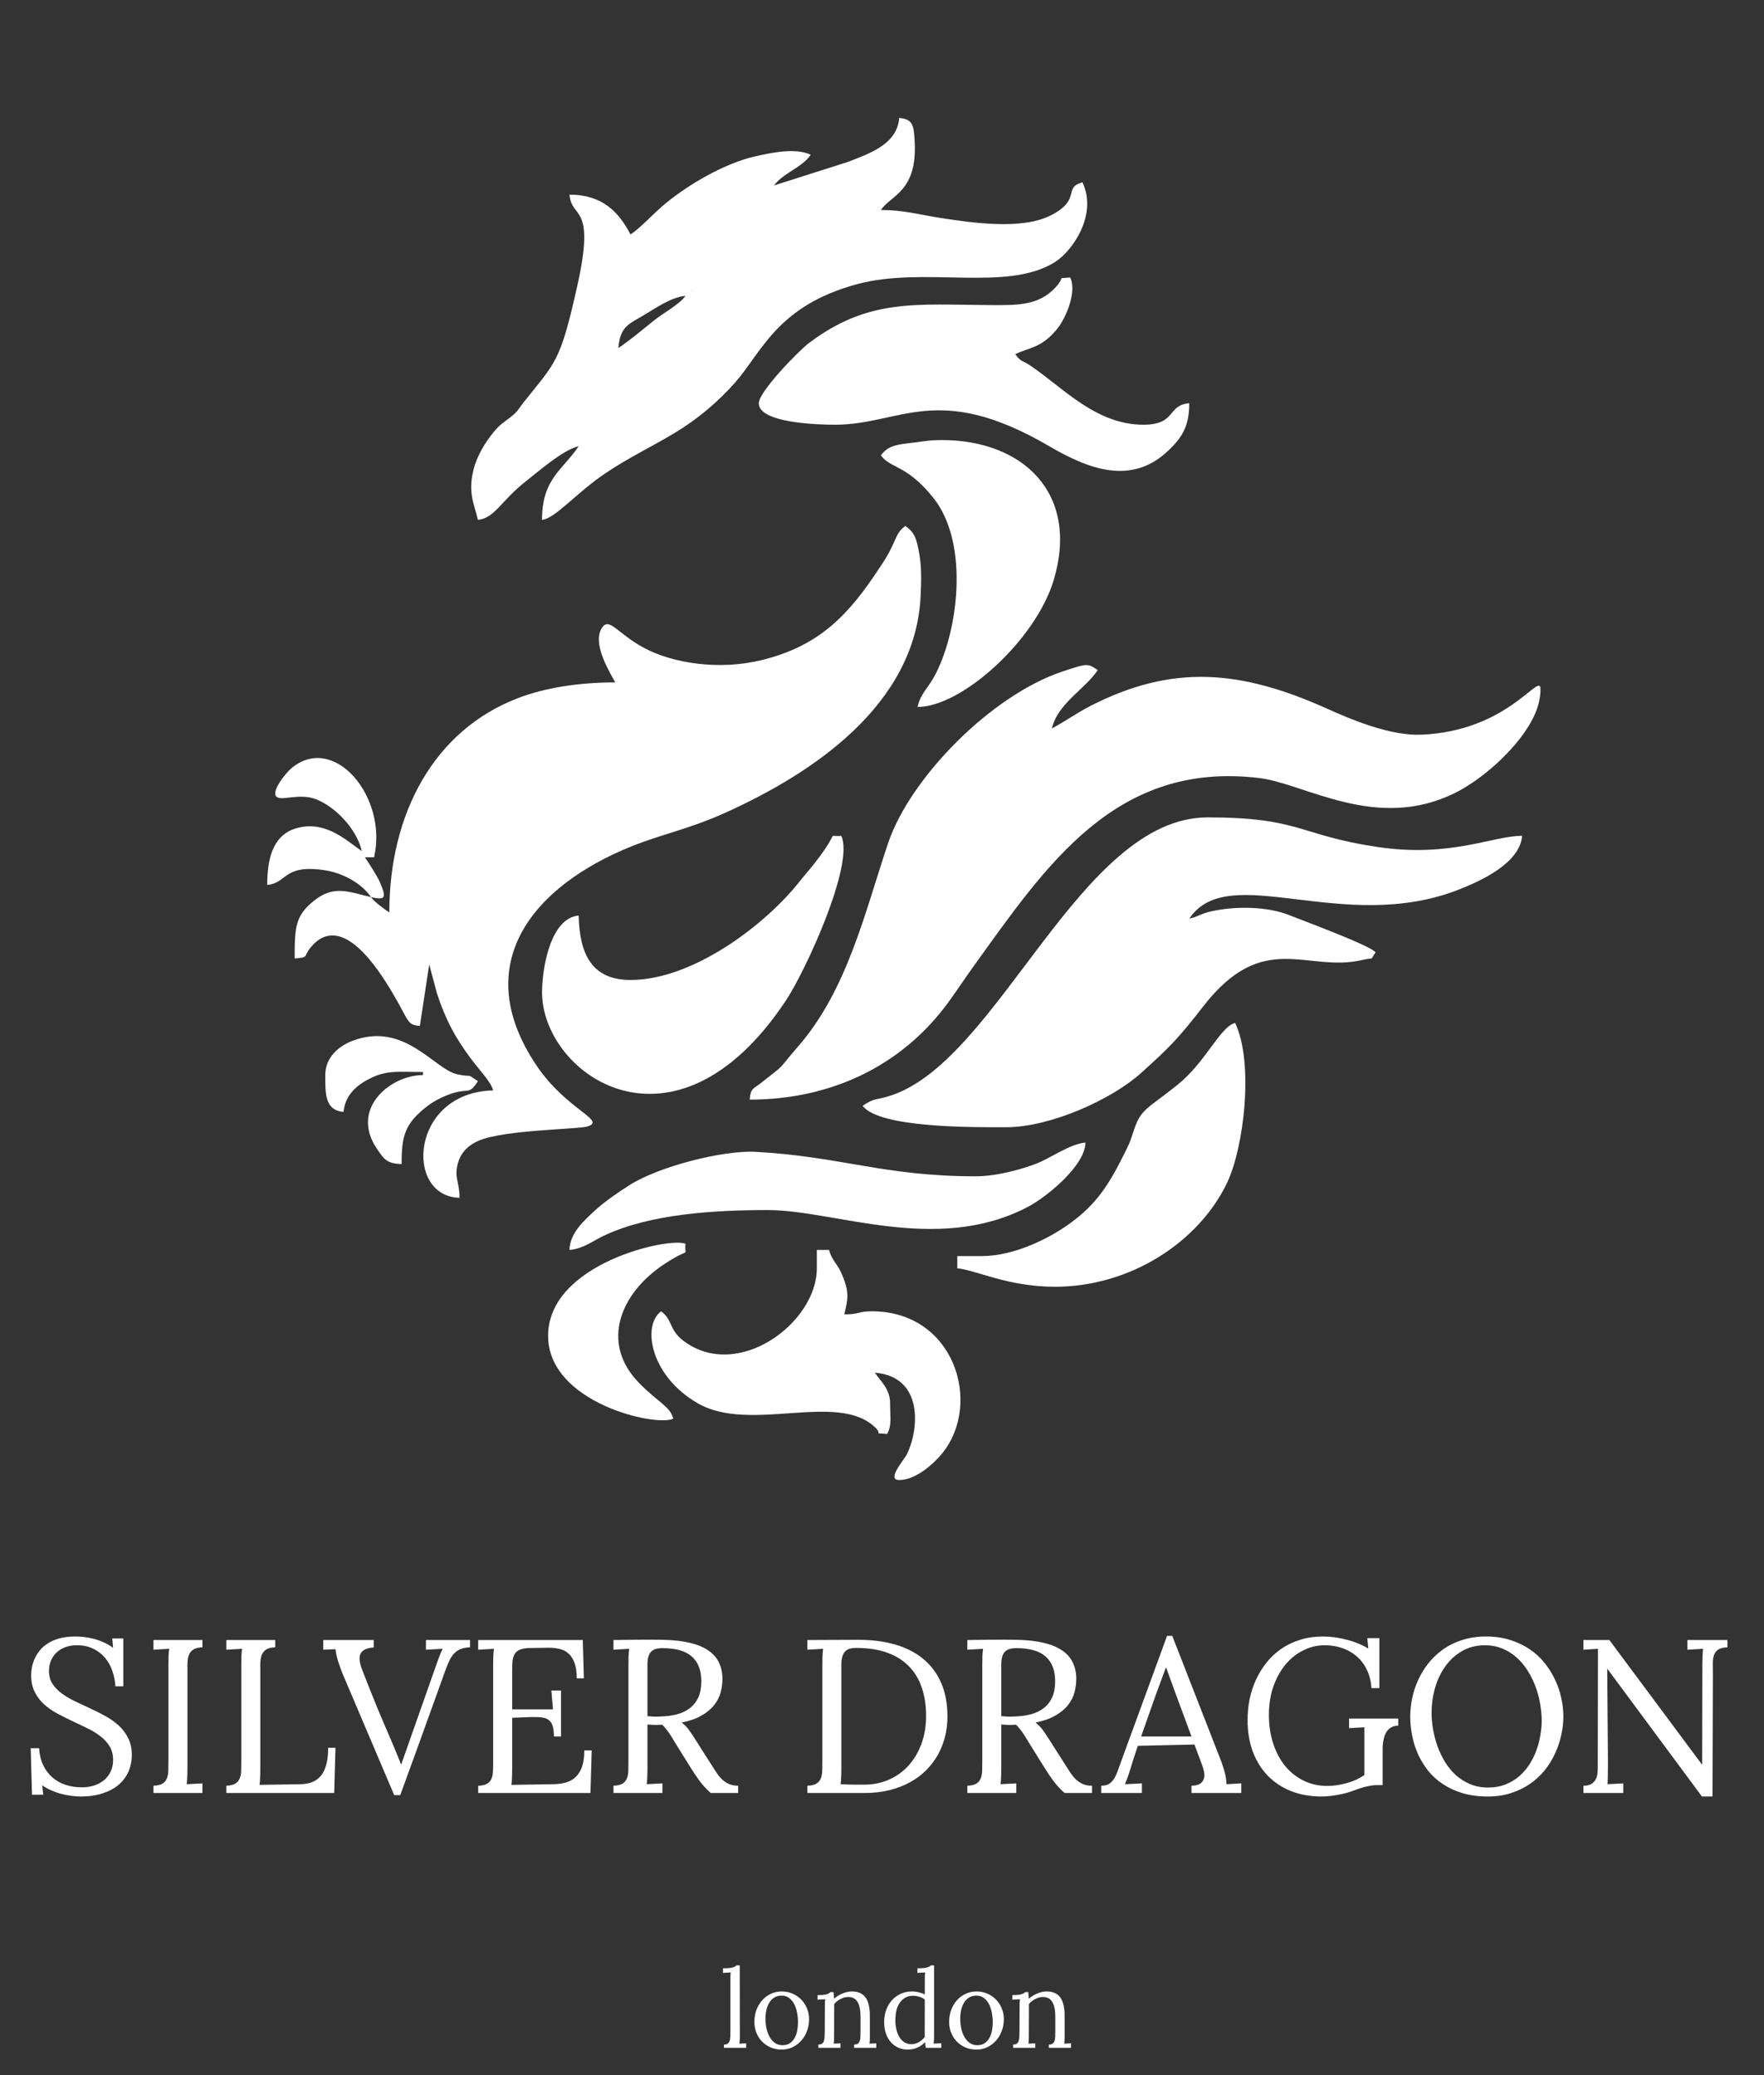 <svg width="68" height="80" viewBox="0 0 68 80" fill="none" xmlns="http://www.w3.org/2000/svg">
  <rect x="0" y="0" width="68" height="80" fill="#333333" stroke="none"/>
  <path fill-rule="evenodd" clip-rule="evenodd" d="M14.302 34.587C13.441 34.386 12.874 34.102 12.093 34.733C11.384 35.307 11.359 35.737 11.359 36.952C11.94 36.904 11.67 36.89 11.983 36.515C13.168 35.095 14.605 37.396 15.119 38.26C15.799 39.403 15.667 39.497 16.185 39.554L16.546 37.181L16.845 38.3C17.182 39.326 17.557 40.021 18.185 40.856C18.518 41.298 18.92 41.7 19.01 42.038C15.815 42.109 15.572 46.13 17.715 46.177C17.715 45.55 17.491 45.404 17.657 44.827C17.782 44.397 18.081 44.133 18.462 43.972C19.459 43.551 22.285 43.54 22.647 43.427C23.402 43.192 21.841 42.802 20.678 41.071C18.064 37.18 20.522 34.165 24.354 32.624C25.466 32.177 26.594 31.947 27.914 31.353C31.337 29.816 35.278 27.179 35.488 22.998C35.514 22.478 35.53 21.884 35.443 21.385C35.344 20.819 35.278 20.532 34.898 20.277C34.597 20.499 34.577 20.677 34.389 21.066C34.203 21.452 34.133 21.542 33.909 21.884C32.722 23.698 31.589 24.91 29.34 25.453C27.713 25.846 25.939 25.577 24.813 24.97C23.789 24.419 23.475 23.751 23.19 24.227C22.817 24.85 23.55 25.991 23.717 26.308C22.299 26.308 21.004 26.516 19.966 26.914C16.724 28.156 15.008 31.37 15.008 35.178C14.8 35.038 14.443 34.78 14.302 34.587Z" fill="white"/>
  <path fill-rule="evenodd" clip-rule="evenodd" d="M59.382 26.508V26.701C59.375 26.77 59.364 26.853 59.347 26.953C59.137 28.245 57.434 29.901 56.089 30.569C53.058 32.075 50.314 30.207 48.535 29.994C43.007 29.331 40.339 33.352 37.54 37.239C37.18 37.739 36.917 38.145 36.567 38.627C34.787 41.077 32.051 42.393 28.898 42.393C28.936 41.944 29.044 41.981 29.326 41.758C30.395 40.917 29.897 41.34 30.755 40.356C32.667 38.165 33.34 35.163 34.237 32.501C35.079 30.001 38.189 26.814 40.957 25.888C41.951 25.556 41.934 25.578 42.316 25.835C41.824 26.574 40.774 27.116 40.55 28.082C41.074 27.804 41.478 27.501 42.039 27.213C45.221 25.583 47.854 25.832 51.183 27.332C52.047 27.722 53.583 28.375 54.787 28.324C58.061 28.188 59.286 26.016 59.382 26.508Z" fill="white"/>
  <path fill-rule="evenodd" clip-rule="evenodd" d="M22.424 17.083L22.307 17.202L22.424 17.083ZM26.426 11.406C26.172 11.754 25.549 12.076 25.167 12.388C24.729 12.745 24.278 13.12 23.837 13.417C23.905 12.587 24.233 12.497 24.815 12.153C25.252 11.894 25.869 11.453 26.426 11.406ZM26.661 11.17L26.696 11.205C26.694 11.203 26.649 11.182 26.661 11.17ZM22.307 17.202C21.691 18.126 20.894 18.45 20.894 20.04C21.396 19.998 22.214 19 23.342 18.242C24.237 17.64 25.081 17.247 26.024 16.68C26.903 16.152 27.684 15.486 28.338 14.747C29.359 13.592 29.947 11.791 33.039 10.955C35.633 10.254 38.804 11.272 40.666 10.104C41.335 9.685 42.323 8.28 41.726 7.03C40.963 7.235 41.705 7.686 40.516 8.298C39.396 8.874 37.499 8.594 36.244 8.4C35.43 8.274 34.828 8.095 33.958 8.095C34.347 7.511 35.393 7.389 35.255 5.375C35.219 4.859 35.203 4.592 34.664 4.547C34.58 5.563 33.535 5.91 32.699 6.238L29.839 7.149C30.193 6.663 30.919 6.465 31.251 5.966C30.663 5.682 29.693 5.895 29.084 6.035C27.919 6.304 26.559 7.106 25.682 7.821C25.197 8.217 24.723 8.761 24.307 9.041C23.858 8.188 23.238 7.504 21.953 7.504C22.034 8.477 22.966 7.821 22.258 11.002C21.589 14.002 21.431 13.938 20.171 15.529C19.95 15.808 19.985 15.843 19.67 16.09C19.383 16.314 19.279 16.357 19.043 16.642C18.728 17.021 18.396 17.541 18.256 18.098C18.03 18.994 18.275 19.405 18.422 20.04C19.066 19.986 19.322 19.297 20.254 18.569C20.759 18.175 21.695 17.345 22.307 17.202Z" fill="white"/>
  <path fill-rule="evenodd" clip-rule="evenodd" d="M33.254 42.629C33.892 43.504 37.646 43.457 38.786 43.457C40.475 43.457 42.842 42.4 43.995 41.359C45.095 40.365 45.404 40.057 46.386 38.794C48.704 35.812 50.364 37.503 52.499 37.013C53.054 36.885 52.776 37.06 53.027 36.716C52.832 36.449 50.129 35.456 49.734 35.294C48.875 34.94 47.646 34.928 46.735 35.125C46.256 35.228 46.247 35.321 45.847 35.415C47.361 33.144 51.776 36.062 56.258 34.286C57.149 33.933 58.59 33.261 58.676 32.222C57.535 32.222 55.915 33.078 53.072 32.649C50.061 32.195 50.116 31.512 46.553 31.512C41.638 31.512 38.537 40.811 34.379 42.222C33.777 42.427 33.745 42.299 33.254 42.629Z" fill="white"/>
  <path fill-rule="evenodd" clip-rule="evenodd" d="M29.25 15.546C29.25 16.303 31.491 16.374 32.193 16.374C34.716 16.374 36.14 14.687 40.436 17.196C41.946 18.078 43.617 18.745 45.055 17.354C45.541 16.884 45.845 16.463 45.845 15.546C44.978 15.618 45.356 16.374 44.08 16.374C42.259 16.374 41.007 14.973 39.741 14.11C39.4 13.877 39.371 13.976 39.137 13.654C39.677 13.393 40.155 13.419 40.754 12.677C41.076 12.279 41.526 11.264 41.255 10.697C40.668 10.761 41.12 10.606 40.691 11.076C40.048 11.779 39.235 11.768 38.196 11.762C35.309 11.747 33.483 11.49 31.18 13.228C30.795 13.518 29.25 15.099 29.25 15.546Z" fill="white"/>
  <path fill-rule="evenodd" clip-rule="evenodd" d="M24.308 37.78C22.826 37.78 22.34 36.804 22.307 35.297C21.207 35.389 20.895 37.362 20.895 38.253C20.895 41.41 25.985 45.049 30.287 38.585C31.065 37.416 32.946 33.304 32.429 32.222C31.852 32.285 32.379 31.961 31.589 33.034C31.317 33.404 31.09 33.647 30.799 34.013C29.459 35.695 26.683 37.78 24.308 37.78Z" fill="white"/>
  <path fill-rule="evenodd" clip-rule="evenodd" d="M31.488 48.897C31.488 51.002 28.44 53.267 26.351 51.694C25.775 51.261 25.945 50.892 25.485 50.553C24.745 51.098 25.056 53.039 26.899 54.1C28.922 55.266 32.287 53.628 33.739 55.032C34.071 55.352 33.575 55.216 34.195 55.284C34.384 54.945 34.312 54.686 34.312 54.101C34.312 53.544 33.947 53.254 33.724 52.919C35.638 53.079 35.41 55.15 34.964 56.057C34.85 56.288 34.153 57.058 34.666 57.058C35.311 57.058 36.02 56.408 36.334 56.014C37.874 54.087 36.783 50.553 33.606 50.553C33.084 50.553 33.145 50.671 32.547 50.671C32.683 50.084 32.77 49.814 32.411 49.034C32.261 48.708 32.061 48.574 31.959 48.188H31.488V48.897Z" fill="white"/>
  <path fill-rule="evenodd" clip-rule="evenodd" d="M37.844 48.425H36.902V48.897C37.608 48.956 38.84 49.607 40.669 49.607C43.571 49.607 46.198 47.89 47.293 45.619C47.964 44.226 48.337 40.953 47.613 39.436C47.021 39.595 46.492 40.937 45.394 41.819C44.177 42.796 43.973 42.738 43.684 43.649C43.558 44.048 43.51 44.14 43.338 44.484C42.745 45.669 42.29 46.395 41.276 47.142C40.397 47.789 39.042 48.425 37.844 48.425Z" fill="white"/>
  <path fill-rule="evenodd" clip-rule="evenodd" d="M37.607 45.349C34.076 45.349 32.382 44.579 29.122 44.406C27.871 44.339 25.417 44.965 24.282 45.679C23.837 45.96 23.298 46.33 22.922 46.678C22.496 47.073 21.967 47.545 21.953 48.188C22.478 48.144 22.842 47.844 23.286 47.635C25.066 46.794 27.56 46.65 29.603 46.65C32.176 46.65 36.11 48.364 39.61 46.534C40.337 46.154 41.824 44.954 41.844 44.048C41.245 44.099 40.488 44.654 39.946 44.862C39.344 45.092 38.405 45.349 37.607 45.349Z" fill="white"/>
  <path fill-rule="evenodd" clip-rule="evenodd" d="M33.957 17.556C34.331 18.07 34.954 17.909 35.978 19.192C37.408 20.982 36.917 24.468 35.997 26.111C35.746 26.56 35.488 26.744 35.369 27.255C37.074 27.255 39.928 24.679 40.62 22.36C41.624 18.996 39.409 16.965 36.311 16.965C35.759 16.965 35.544 17.031 35.021 17.088C34.504 17.145 34.204 17.217 33.957 17.556Z" fill="white"/>
  <path fill-rule="evenodd" clip-rule="evenodd" d="M21.129 51.499C21.129 54.081 25.282 55.017 25.954 54.693C25.825 54.205 25.398 54.098 24.627 53.307C23.123 51.763 23.916 49.83 25.647 48.707C26.688 48.032 26.363 48.525 26.425 47.951C25.836 47.678 21.129 48.692 21.129 51.499Z" fill="white"/>
  <path fill-rule="evenodd" clip-rule="evenodd" d="M14.302 34.587C14.845 34.703 14.911 34.642 14.65 34.022C14.547 33.78 14.221 33.281 14.067 33.05H14.42C14.957 30.733 12.883 28.246 11.237 29.614C11.021 29.794 10.445 30.502 10.655 30.711C10.841 30.897 11.533 30.563 12.175 30.81C12.926 31.097 13.752 31.96 13.949 32.813C13.377 32.428 12.608 31.654 11.521 31.905C10.583 32.121 10.301 32.972 10.301 34.114C11.082 34.049 10.907 33.309 12.511 33.548C13.227 33.654 13.954 34.065 14.302 34.587Z" fill="white"/>
  <path fill-rule="evenodd" clip-rule="evenodd" d="M12.539 41.446C12.539 42.144 12.514 42.804 13.245 42.866C13.298 42.23 13.742 41.846 14.22 41.598C14.909 41.242 15.346 41.328 16.305 41.328V41.446C15.062 41.446 13.471 42.734 14.533 44.292C14.793 44.673 14.898 44.863 15.482 44.876C15.482 43.795 15.588 43.312 16.52 42.608C16.756 42.43 17.155 42.234 17.466 42.14C18.105 41.948 18.066 42.22 18.424 41.683C17.915 41.341 18.29 41.558 17.629 41.417C16.736 41.226 15.59 39.361 13.582 40.128C13.059 40.328 12.539 40.763 12.539 41.446Z" fill="white"/>
  <path d="M1.667 69.189H1.233L1.184 67.396H1.507C1.523 67.645 1.577 67.865 1.667 68.054C1.757 68.24 1.874 68.396 2.019 68.523C2.166 68.649 2.337 68.745 2.53 68.81C2.724 68.873 2.932 68.905 3.153 68.905C3.316 68.905 3.471 68.883 3.615 68.839C3.763 68.793 3.891 68.725 4 68.638C4.112 68.547 4.199 68.436 4.262 68.305C4.327 68.173 4.36 68.022 4.36 67.852C4.36 67.647 4.315 67.47 4.225 67.322C4.135 67.174 4.015 67.044 3.865 66.931C3.718 66.816 3.548 66.713 3.357 66.623C3.169 66.529 2.977 66.438 2.78 66.347C2.584 66.254 2.39 66.157 2.199 66.055C2.01 65.951 1.841 65.832 1.691 65.698C1.544 65.56 1.425 65.402 1.335 65.221C1.245 65.04 1.2 64.825 1.2 64.575C1.2 64.479 1.211 64.376 1.233 64.267C1.255 64.157 1.29 64.047 1.339 63.938C1.391 63.828 1.458 63.723 1.54 63.621C1.624 63.517 1.729 63.426 1.855 63.35C1.98 63.27 2.129 63.207 2.301 63.161C2.473 63.114 2.672 63.091 2.899 63.091C3.008 63.091 3.124 63.098 3.247 63.111C3.37 63.125 3.494 63.148 3.619 63.181C3.748 63.214 3.874 63.26 4 63.317C4.126 63.372 4.246 63.442 4.36 63.527L4.327 63.165H4.753V65.011H4.45C4.437 64.808 4.397 64.612 4.332 64.423C4.269 64.231 4.176 64.063 4.053 63.917C3.93 63.769 3.779 63.651 3.599 63.564C3.419 63.473 3.206 63.428 2.96 63.428C2.786 63.428 2.631 63.455 2.498 63.51C2.364 63.562 2.252 63.634 2.162 63.724C2.072 63.815 2.004 63.92 1.957 64.04C1.911 64.159 1.888 64.283 1.888 64.415C1.888 64.607 1.933 64.774 2.023 64.916C2.116 65.056 2.237 65.181 2.387 65.29C2.537 65.4 2.708 65.5 2.899 65.591C3.09 65.681 3.285 65.773 3.484 65.866C3.683 65.957 3.879 66.055 4.07 66.162C4.261 66.266 4.431 66.389 4.581 66.528C4.731 66.665 4.851 66.825 4.941 67.01C5.034 67.193 5.081 67.409 5.081 67.659C5.081 67.892 5.037 68.107 4.95 68.305C4.862 68.499 4.735 68.668 4.569 68.81C4.403 68.95 4.196 69.06 3.951 69.139C3.708 69.219 3.431 69.259 3.12 69.259C2.994 69.259 2.865 69.249 2.731 69.23C2.6 69.213 2.469 69.187 2.338 69.152C2.21 69.116 2.084 69.071 1.961 69.016C1.841 68.961 1.729 68.898 1.626 68.827L1.667 69.189ZM6.493 64.172C6.493 64.057 6.494 63.949 6.497 63.847C6.502 63.743 6.511 63.649 6.522 63.564L5.916 63.6V63.226H7.803V63.506C7.645 63.512 7.526 63.542 7.447 63.596C7.368 63.649 7.312 63.72 7.279 63.81C7.246 63.901 7.228 64.008 7.226 64.131C7.226 64.254 7.226 64.391 7.226 64.542V68.12C7.226 68.273 7.223 68.404 7.218 68.514C7.215 68.624 7.208 68.715 7.197 68.785L7.803 68.753V69.123H5.916V68.843C6.074 68.838 6.193 68.809 6.272 68.757C6.351 68.705 6.407 68.634 6.44 68.543C6.472 68.453 6.489 68.345 6.489 68.222C6.492 68.096 6.493 67.959 6.493 67.811V64.172ZM10.034 68.153C10.034 68.306 10.031 68.436 10.026 68.543C10.023 68.65 10.016 68.739 10.005 68.81L11.573 68.785C11.748 68.783 11.902 68.755 12.036 68.703C12.172 68.649 12.285 68.565 12.375 68.453C12.466 68.34 12.534 68.196 12.58 68.021C12.627 67.843 12.65 67.629 12.65 67.379H12.932L12.883 69.123H8.724V68.843C8.882 68.838 9.001 68.809 9.08 68.757C9.159 68.705 9.215 68.634 9.248 68.543C9.281 68.453 9.297 68.345 9.297 68.222C9.3 68.096 9.301 67.959 9.301 67.811V64.172C9.301 64.057 9.302 63.949 9.305 63.847C9.311 63.743 9.319 63.649 9.33 63.564L8.724 63.6V63.226H10.611V63.506C10.453 63.512 10.334 63.542 10.255 63.596C10.176 63.649 10.12 63.72 10.087 63.81C10.054 63.901 10.037 64.008 10.034 64.131C10.034 64.254 10.034 64.391 10.034 64.542V68.153ZM12.461 63.226H14.406V63.506L14.398 63.514C14.258 63.523 14.147 63.549 14.062 63.593C13.98 63.636 13.923 63.696 13.89 63.773C13.86 63.85 13.853 63.943 13.87 64.053C13.886 64.16 13.923 64.283 13.98 64.423C14.046 64.59 14.11 64.753 14.172 64.912C14.235 65.069 14.298 65.226 14.361 65.385C14.426 65.544 14.492 65.706 14.557 65.87C14.626 66.035 14.698 66.206 14.774 66.385C14.842 66.543 14.909 66.7 14.975 66.853C15.043 67.007 15.106 67.153 15.163 67.293C15.223 67.433 15.278 67.564 15.327 67.688C15.379 67.811 15.421 67.919 15.454 68.013H15.47C16.215 65.902 16.651 64.665 16.776 64.304C16.901 63.942 16.997 63.695 17.063 63.564L16.42 63.6V63.226H18.119V63.506C17.996 63.512 17.888 63.529 17.795 63.559C17.703 63.59 17.621 63.638 17.55 63.703C17.479 63.766 17.415 63.85 17.357 63.954C17.3 64.055 17.224 64.24 17.128 64.505C17.035 64.771 16.918 65.099 16.776 65.488C16.637 65.877 16.507 66.236 16.387 66.565C16.27 66.891 16.132 67.273 15.974 67.709C15.815 68.141 15.634 68.64 15.429 69.205H15.196L13.292 64.727C13.23 64.585 13.178 64.457 13.137 64.345C13.096 64.23 13.06 64.127 13.03 64.036C13.003 63.943 12.981 63.859 12.965 63.785C12.951 63.712 12.94 63.643 12.932 63.58L12.461 63.6V63.226ZM19.744 68.153C19.744 68.309 19.741 68.44 19.736 68.547C19.733 68.651 19.726 68.739 19.715 68.81L21.32 68.785C21.503 68.783 21.668 68.761 21.815 68.72C21.963 68.676 22.088 68.605 22.192 68.506C22.298 68.404 22.38 68.272 22.438 68.107C22.495 67.94 22.523 67.732 22.523 67.482H22.81L22.761 69.123H18.434V68.843C18.568 68.84 18.673 68.82 18.749 68.782C18.828 68.74 18.887 68.685 18.925 68.617C18.963 68.549 18.987 68.468 18.995 68.374C19.006 68.279 19.011 68.173 19.011 68.058V67.811V64.172C19.011 64.057 19.012 63.949 19.015 63.847C19.021 63.743 19.029 63.649 19.04 63.564L18.434 63.6V63.226H22.466L22.507 64.703H22.233C22.233 64.461 22.204 64.264 22.147 64.11C22.092 63.957 22.016 63.836 21.918 63.749C21.822 63.661 21.709 63.602 21.578 63.572C21.447 63.539 21.305 63.523 21.152 63.523L20.378 63.535C20.223 63.543 20.101 63.568 20.014 63.609C19.929 63.65 19.867 63.712 19.826 63.794C19.785 63.873 19.76 63.975 19.752 64.098C19.747 64.221 19.744 64.37 19.744 64.542V65.899H21.316L21.254 65.171H21.627V66.944H21.353C21.353 66.779 21.338 66.649 21.308 66.553C21.28 66.454 21.235 66.379 21.172 66.327C21.113 66.272 21.035 66.236 20.939 66.22C20.846 66.203 20.733 66.195 20.599 66.195C20.561 66.195 20.522 66.195 20.481 66.195C20.44 66.195 20.194 66.205 19.744 66.224V68.153ZM25.528 66.491C25.435 66.497 25.341 66.499 25.246 66.499C25.15 66.497 25.055 66.491 24.959 66.483V68.12C24.959 68.273 24.956 68.404 24.951 68.514C24.948 68.624 24.941 68.715 24.93 68.785L25.536 68.753V69.123H23.649V68.843C23.807 68.838 23.926 68.809 24.005 68.757C24.084 68.705 24.14 68.634 24.173 68.543C24.206 68.453 24.222 68.345 24.222 68.222C24.225 68.096 24.226 67.959 24.226 67.811V64.172C24.226 64.057 24.228 63.949 24.23 63.847C24.236 63.743 24.244 63.649 24.255 63.564L23.649 63.6V63.226C23.966 63.221 24.284 63.217 24.603 63.214C24.922 63.211 25.244 63.213 25.569 63.218C25.973 63.226 26.318 63.266 26.605 63.337C26.894 63.406 27.13 63.505 27.313 63.634C27.498 63.762 27.634 63.919 27.718 64.102C27.805 64.286 27.849 64.494 27.849 64.727C27.849 64.892 27.827 65.06 27.784 65.233C27.74 65.403 27.659 65.565 27.542 65.718C27.425 65.872 27.264 66.009 27.059 66.129C26.857 66.25 26.596 66.343 26.277 66.409C26.386 66.489 26.485 66.59 26.572 66.713C26.659 66.837 26.755 66.98 26.858 67.145L27.431 68.045C27.503 68.158 27.571 68.264 27.636 68.362C27.702 68.458 27.773 68.542 27.849 68.613C27.928 68.684 28.016 68.74 28.111 68.782C28.209 68.823 28.324 68.843 28.455 68.843V69.123H27.399C27.317 69.052 27.243 68.98 27.178 68.909C27.112 68.838 27.049 68.764 26.989 68.687C26.932 68.61 26.876 68.532 26.822 68.453C26.767 68.37 26.71 68.283 26.65 68.189L26.089 67.289C26.051 67.229 26.011 67.164 25.97 67.095C25.929 67.025 25.886 66.953 25.839 66.882C25.793 66.81 25.744 66.742 25.692 66.676C25.64 66.608 25.585 66.546 25.528 66.491ZM24.959 66.162C25.046 66.168 25.13 66.173 25.209 66.179C25.291 66.181 25.381 66.18 25.479 66.174C25.708 66.166 25.917 66.138 26.105 66.088C26.296 66.036 26.46 65.957 26.596 65.85C26.736 65.743 26.843 65.606 26.92 65.439C26.996 65.269 27.035 65.062 27.035 64.818C27.035 64.395 26.913 64.078 26.67 63.864C26.43 63.647 26.052 63.539 25.536 63.539C25.378 63.539 25.259 63.564 25.18 63.613C25.101 63.66 25.045 63.727 25.012 63.815C24.979 63.902 24.962 64.008 24.959 64.131C24.959 64.254 24.959 64.391 24.959 64.542V66.162ZM32.434 68.128C32.434 68.281 32.431 68.411 32.426 68.519C32.423 68.625 32.416 68.715 32.405 68.785C32.517 68.791 32.624 68.795 32.725 68.798C32.825 68.801 32.916 68.802 32.995 68.802C33.077 68.802 33.145 68.802 33.199 68.802C33.254 68.802 33.289 68.802 33.306 68.802C33.666 68.802 33.994 68.735 34.288 68.6C34.583 68.466 34.834 68.281 35.042 68.045C35.252 67.807 35.414 67.526 35.529 67.203C35.643 66.879 35.7 66.528 35.7 66.15C35.7 65.753 35.646 65.393 35.537 65.073C35.43 64.749 35.267 64.474 35.046 64.246C34.824 64.016 34.545 63.839 34.206 63.716C33.871 63.593 33.472 63.531 33.011 63.531C32.853 63.531 32.734 63.555 32.655 63.605C32.576 63.654 32.52 63.724 32.487 63.815C32.454 63.902 32.437 64.008 32.434 64.131C32.434 64.254 32.434 64.391 32.434 64.542V68.128ZM33.101 63.218C33.609 63.218 34.071 63.277 34.489 63.395C34.909 63.513 35.269 63.694 35.57 63.938C35.872 64.182 36.107 64.49 36.274 64.863C36.44 65.236 36.523 65.676 36.523 66.183C36.523 66.44 36.493 66.693 36.433 66.939C36.373 67.183 36.283 67.415 36.163 67.635C36.043 67.851 35.893 68.051 35.713 68.235C35.535 68.415 35.328 68.572 35.091 68.703C34.856 68.835 34.591 68.938 34.296 69.012C34.002 69.086 33.68 69.123 33.33 69.123H31.124V68.843C31.282 68.838 31.401 68.809 31.48 68.757C31.559 68.705 31.615 68.634 31.648 68.543C31.681 68.453 31.697 68.345 31.697 68.222C31.7 68.096 31.701 67.959 31.701 67.811V64.172C31.701 64.057 31.702 63.949 31.705 63.847C31.711 63.743 31.719 63.649 31.73 63.564L31.124 63.6V63.226L33.101 63.218ZM39.168 66.491C39.075 66.497 38.981 66.499 38.885 66.499C38.79 66.497 38.694 66.491 38.599 66.483V68.12C38.599 68.273 38.596 68.404 38.591 68.514C38.588 68.624 38.581 68.715 38.57 68.785L39.176 68.753V69.123H37.289V68.843C37.447 68.838 37.566 68.809 37.645 68.757C37.724 68.705 37.78 68.634 37.813 68.543C37.846 68.453 37.862 68.345 37.862 68.222C37.865 68.096 37.866 67.959 37.866 67.811V64.172C37.866 64.057 37.867 63.949 37.87 63.847C37.876 63.743 37.884 63.649 37.895 63.564L37.289 63.6V63.226C37.605 63.221 37.923 63.217 38.243 63.214C38.562 63.211 38.884 63.213 39.209 63.218C39.613 63.226 39.958 63.266 40.244 63.337C40.534 63.406 40.77 63.505 40.953 63.634C41.138 63.762 41.273 63.919 41.358 64.102C41.445 64.286 41.489 64.494 41.489 64.727C41.489 64.892 41.467 65.06 41.423 65.233C41.38 65.403 41.299 65.565 41.182 65.718C41.065 65.872 40.904 66.009 40.699 66.129C40.497 66.25 40.236 66.343 39.917 66.409C40.026 66.489 40.124 66.59 40.212 66.713C40.299 66.837 40.395 66.98 40.498 67.145L41.071 68.045C41.142 68.158 41.211 68.264 41.276 68.362C41.342 68.458 41.412 68.542 41.489 68.613C41.568 68.684 41.655 68.74 41.751 68.782C41.849 68.823 41.964 68.843 42.095 68.843V69.123H41.039C40.957 69.052 40.883 68.98 40.818 68.909C40.752 68.838 40.689 68.764 40.629 68.687C40.572 68.61 40.516 68.532 40.461 68.453C40.407 68.37 40.349 68.283 40.289 68.189L39.729 67.289C39.69 67.229 39.651 67.164 39.61 67.095C39.569 67.025 39.525 66.953 39.479 66.882C39.432 66.81 39.383 66.742 39.331 66.676C39.28 66.608 39.225 66.546 39.168 66.491ZM38.599 66.162C38.686 66.168 38.769 66.173 38.849 66.179C38.93 66.181 39.02 66.18 39.119 66.174C39.348 66.166 39.557 66.138 39.745 66.088C39.936 66.036 40.1 65.957 40.236 65.85C40.376 65.743 40.483 65.606 40.559 65.439C40.636 65.269 40.674 65.062 40.674 64.818C40.674 64.395 40.553 64.078 40.31 63.864C40.07 63.647 39.692 63.539 39.176 63.539C39.018 63.539 38.899 63.564 38.82 63.613C38.741 63.66 38.685 63.727 38.652 63.815C38.619 63.902 38.602 64.008 38.599 64.131C38.599 64.254 38.599 64.391 38.599 64.542V66.162ZM43.572 68.206C43.551 68.272 43.532 68.33 43.515 68.383C43.499 68.435 43.483 68.483 43.466 68.527C43.45 68.57 43.433 68.613 43.417 68.654C43.401 68.695 43.383 68.739 43.364 68.785L44.019 68.753V69.123H42.451V68.843C42.576 68.843 42.679 68.819 42.758 68.769C42.837 68.717 42.904 68.644 42.959 68.551C43.013 68.458 43.062 68.347 43.106 68.218C43.152 68.09 43.204 67.947 43.261 67.79L44.989 63.066H45.189L47.06 67.86C47.085 67.918 47.109 67.988 47.134 68.07C47.161 68.15 47.186 68.232 47.208 68.317C47.232 68.402 47.25 68.485 47.261 68.568C47.274 68.65 47.28 68.723 47.277 68.785L47.85 68.753V69.123H45.93V68.843C46.086 68.84 46.201 68.812 46.274 68.757C46.348 68.702 46.394 68.635 46.413 68.555C46.432 68.476 46.432 68.391 46.413 68.3C46.394 68.21 46.37 68.125 46.34 68.045L46.045 67.256L43.863 67.305C43.803 67.478 43.75 67.637 43.703 67.782C43.657 67.925 43.614 68.066 43.572 68.206ZM44.588 65.249C44.459 65.611 44.346 65.931 44.248 66.208C44.152 66.482 44.066 66.727 43.99 66.944H45.93L45.333 65.332L44.956 64.295H44.94L44.588 65.249ZM53.299 68.819H53.069C52.977 68.819 52.854 68.835 52.701 68.868C52.548 68.901 52.37 68.957 52.165 69.036C52.078 69.07 51.982 69.1 51.879 69.127C51.774 69.154 51.668 69.178 51.559 69.197C51.453 69.216 51.346 69.231 51.24 69.242C51.133 69.253 51.034 69.259 50.941 69.259C50.521 69.259 50.136 69.191 49.786 69.057C49.437 68.92 49.137 68.725 48.886 68.473C48.635 68.218 48.44 67.909 48.3 67.544C48.161 67.176 48.092 66.763 48.092 66.302C48.092 66.039 48.118 65.777 48.169 65.517C48.224 65.254 48.304 65.004 48.411 64.769C48.52 64.53 48.655 64.309 48.816 64.106C48.977 63.901 49.166 63.723 49.381 63.572C49.6 63.421 49.844 63.303 50.114 63.218C50.387 63.133 50.686 63.091 51.01 63.091C51.161 63.091 51.313 63.102 51.469 63.124C51.624 63.145 51.778 63.177 51.928 63.218C52.078 63.256 52.222 63.304 52.361 63.362C52.501 63.419 52.629 63.484 52.746 63.555L52.709 63.153H53.172V65.081H52.869C52.85 64.818 52.791 64.583 52.693 64.378C52.595 64.172 52.465 63.999 52.304 63.859C52.146 63.72 51.96 63.613 51.747 63.539C51.537 63.465 51.311 63.428 51.068 63.428C50.77 63.428 50.491 63.495 50.229 63.63C49.967 63.761 49.739 63.946 49.545 64.184C49.351 64.42 49.197 64.703 49.082 65.032C48.971 65.358 48.915 65.717 48.915 66.109C48.915 66.506 48.969 66.874 49.078 67.211C49.187 67.545 49.34 67.835 49.537 68.079C49.736 68.32 49.973 68.509 50.249 68.646C50.525 68.783 50.828 68.851 51.158 68.851C51.27 68.851 51.387 68.843 51.51 68.827C51.633 68.81 51.756 68.785 51.879 68.753C52.004 68.72 52.127 68.677 52.247 68.625C52.37 68.57 52.486 68.506 52.595 68.432V66.59L52.005 66.623V66.253H53.901V66.528C53.797 66.528 53.71 66.549 53.639 66.59C53.568 66.628 53.511 66.679 53.467 66.742C53.423 66.802 53.389 66.871 53.364 66.948C53.342 67.022 53.326 67.095 53.316 67.169C53.307 67.244 53.302 67.314 53.299 67.379C53.299 67.443 53.299 67.493 53.299 67.532V68.819ZM55.186 66.023C55.186 66.231 55.205 66.447 55.243 66.672C55.282 66.894 55.339 67.112 55.415 67.326C55.494 67.54 55.593 67.744 55.71 67.939C55.83 68.13 55.971 68.299 56.132 68.445C56.295 68.587 56.478 68.701 56.68 68.785C56.885 68.87 57.113 68.913 57.364 68.913C57.593 68.913 57.803 68.879 57.994 68.81C58.185 68.739 58.357 68.643 58.51 68.523C58.663 68.399 58.797 68.255 58.911 68.091C59.026 67.924 59.121 67.745 59.197 67.556C59.274 67.365 59.331 67.16 59.37 66.944C59.411 66.727 59.431 66.524 59.431 66.335C59.431 66.132 59.409 65.907 59.366 65.661C59.322 65.414 59.258 65.184 59.173 64.97C59.088 64.753 58.985 64.552 58.862 64.365C58.739 64.176 58.597 64.013 58.436 63.876C58.275 63.736 58.095 63.627 57.896 63.547C57.7 63.468 57.485 63.428 57.253 63.428C56.91 63.428 56.608 63.505 56.349 63.658C56.089 63.812 55.873 64.012 55.702 64.259C55.53 64.505 55.4 64.784 55.313 65.093C55.228 65.4 55.186 65.71 55.186 66.023ZM54.363 66.174C54.363 65.939 54.389 65.699 54.441 65.455C54.493 65.211 54.572 64.975 54.678 64.748C54.785 64.518 54.918 64.302 55.079 64.102C55.241 63.902 55.429 63.727 55.644 63.576C55.86 63.425 56.104 63.307 56.377 63.222C56.65 63.135 56.952 63.091 57.282 63.091C57.623 63.091 57.933 63.135 58.211 63.222C58.492 63.31 58.743 63.429 58.964 63.58C59.185 63.728 59.377 63.904 59.538 64.106C59.701 64.306 59.836 64.522 59.943 64.752C60.052 64.98 60.133 65.215 60.184 65.459C60.239 65.703 60.266 65.942 60.266 66.174C60.266 66.408 60.239 66.646 60.184 66.89C60.133 67.131 60.053 67.367 59.947 67.597C59.843 67.825 59.711 68.04 59.55 68.243C59.389 68.443 59.199 68.619 58.981 68.769C58.765 68.92 58.521 69.039 58.248 69.127C57.978 69.215 57.678 69.259 57.347 69.259C56.993 69.259 56.672 69.216 56.385 69.131C56.102 69.046 55.849 68.931 55.628 68.785C55.407 68.638 55.216 68.465 55.055 68.268C54.897 68.067 54.766 67.854 54.662 67.626C54.561 67.399 54.486 67.161 54.437 66.915C54.388 66.665 54.363 66.419 54.363 66.174ZM66.014 69.259H65.608L61.969 64.345H61.957L61.985 67.951C61.985 68.096 61.984 68.239 61.981 68.379C61.981 68.515 61.977 68.651 61.969 68.785L62.575 68.753V69.123H61.04V68.843C61.168 68.843 61.269 68.821 61.343 68.777C61.416 68.731 61.471 68.674 61.506 68.609C61.544 68.543 61.568 68.472 61.576 68.395C61.587 68.318 61.592 68.247 61.592 68.181L61.6 63.564L61.04 63.6V63.226H62.039L65.608 68.025H65.616L65.624 64.172C65.624 63.936 65.633 63.734 65.649 63.564L65.048 63.6V63.226H66.59V63.506C66.432 63.512 66.314 63.542 66.234 63.596C66.158 63.649 66.104 63.72 66.071 63.81C66.041 63.901 66.026 64.008 66.026 64.131C66.029 64.254 66.03 64.391 66.03 64.542L66.014 69.259Z" fill="white"/>
  <path d="M28.156 76.316C28.156 76.272 28.156 76.23 28.156 76.188C28.157 76.147 28.161 76.099 28.168 76.042L27.871 76.059V75.882C27.962 75.882 28.038 75.88 28.098 75.874C28.16 75.867 28.209 75.858 28.248 75.847C28.286 75.836 28.316 75.825 28.338 75.812C28.36 75.799 28.379 75.784 28.395 75.769H28.516L28.52 78.501C28.52 78.557 28.519 78.607 28.516 78.651C28.513 78.694 28.508 78.739 28.499 78.787L28.764 78.775V78.947H27.908V78.822C27.972 78.822 28.02 78.81 28.053 78.785C28.087 78.759 28.112 78.724 28.127 78.678C28.142 78.633 28.15 78.579 28.151 78.516C28.154 78.453 28.156 78.384 28.156 78.308V76.316ZM30.133 76.935C30.022 76.935 29.927 76.96 29.848 77.009C29.77 77.058 29.706 77.124 29.656 77.206C29.605 77.288 29.568 77.383 29.543 77.49C29.52 77.597 29.509 77.708 29.509 77.823C29.509 77.953 29.521 78.08 29.547 78.203C29.575 78.326 29.616 78.436 29.67 78.532C29.725 78.627 29.793 78.703 29.875 78.76C29.958 78.818 30.055 78.847 30.165 78.847C30.276 78.847 30.369 78.822 30.444 78.773C30.52 78.722 30.582 78.656 30.628 78.573C30.676 78.491 30.71 78.397 30.73 78.292C30.751 78.186 30.761 78.078 30.761 77.967C30.761 77.841 30.75 77.716 30.726 77.593C30.703 77.469 30.666 77.359 30.616 77.262C30.565 77.164 30.5 77.085 30.419 77.025C30.34 76.965 30.245 76.935 30.133 76.935ZM30.133 76.774C30.28 76.774 30.418 76.802 30.546 76.856C30.674 76.91 30.786 76.985 30.88 77.081C30.975 77.175 31.05 77.288 31.105 77.42C31.161 77.55 31.189 77.691 31.189 77.844C31.189 78.006 31.162 78.16 31.107 78.302C31.054 78.445 30.98 78.569 30.884 78.674C30.79 78.78 30.678 78.863 30.548 78.925C30.42 78.985 30.281 79.016 30.133 79.016C29.985 79.016 29.848 78.989 29.719 78.937C29.592 78.884 29.481 78.81 29.386 78.715C29.291 78.621 29.217 78.508 29.163 78.378C29.108 78.246 29.081 78.103 29.081 77.946C29.081 77.781 29.107 77.626 29.16 77.484C29.215 77.34 29.29 77.216 29.384 77.111C29.478 77.006 29.589 76.924 29.717 76.865C29.846 76.805 29.984 76.774 30.133 76.774ZM31.797 77.348C31.797 77.304 31.797 77.26 31.799 77.214C31.8 77.169 31.805 77.123 31.813 77.075L31.516 77.091V76.914C31.608 76.914 31.682 76.911 31.739 76.906C31.797 76.899 31.843 76.89 31.877 76.879C31.912 76.868 31.939 76.856 31.959 76.844C31.977 76.831 31.995 76.816 32.012 76.801H32.132C32.135 76.833 32.138 76.869 32.141 76.91C32.145 76.95 32.148 76.999 32.151 77.056C32.196 77.016 32.245 76.979 32.298 76.945C32.353 76.911 32.41 76.881 32.468 76.856C32.527 76.831 32.587 76.811 32.648 76.797C32.711 76.782 32.772 76.774 32.833 76.774C33.075 76.774 33.253 76.851 33.365 77.005C33.476 77.157 33.532 77.394 33.532 77.716V78.501C33.532 78.557 33.532 78.607 33.53 78.651C33.529 78.694 33.524 78.739 33.516 78.787L33.78 78.775V78.947H32.925V78.822C32.989 78.822 33.037 78.81 33.07 78.785C33.104 78.759 33.129 78.724 33.144 78.678C33.159 78.633 33.167 78.579 33.168 78.516C33.171 78.453 33.172 78.384 33.172 78.308V77.72C33.17 77.477 33.13 77.295 33.054 77.173C32.977 77.05 32.856 76.988 32.689 76.988C32.639 76.988 32.588 76.996 32.538 77.011C32.487 77.026 32.439 77.046 32.392 77.07C32.346 77.094 32.302 77.122 32.261 77.155C32.221 77.188 32.185 77.223 32.155 77.262C32.156 77.286 32.157 77.313 32.157 77.342C32.157 77.369 32.157 77.397 32.157 77.426L32.153 78.501C32.153 78.557 32.152 78.607 32.151 78.651C32.15 78.694 32.145 78.739 32.137 78.787L32.401 78.775V78.947H31.545V78.822C31.609 78.822 31.657 78.81 31.69 78.785C31.724 78.759 31.748 78.724 31.762 78.678C31.777 78.633 31.785 78.579 31.787 78.516C31.789 78.453 31.791 78.384 31.793 78.308L31.797 77.348ZM36.007 78.501C36.007 78.545 36.006 78.59 36.003 78.635C36.002 78.679 35.998 78.73 35.991 78.787L36.287 78.77V78.947H35.688C35.681 78.906 35.675 78.868 35.671 78.832C35.667 78.797 35.664 78.762 35.661 78.727C35.581 78.815 35.483 78.885 35.368 78.937C35.255 78.989 35.128 79.016 34.988 79.016C34.858 79.016 34.738 78.99 34.627 78.941C34.518 78.892 34.423 78.821 34.341 78.73C34.261 78.638 34.197 78.527 34.151 78.396C34.105 78.265 34.083 78.118 34.083 77.955C34.083 77.783 34.11 77.626 34.163 77.482C34.218 77.336 34.292 77.211 34.388 77.107C34.483 77.002 34.597 76.921 34.728 76.863C34.86 76.804 35.004 76.774 35.16 76.774C35.206 76.774 35.252 76.778 35.299 76.785C35.345 76.791 35.39 76.8 35.432 76.811C35.476 76.822 35.516 76.835 35.553 76.848C35.59 76.862 35.622 76.876 35.649 76.891L35.651 76.316C35.651 76.272 35.651 76.23 35.651 76.188C35.652 76.147 35.656 76.099 35.663 76.042L35.366 76.059V75.882C35.458 75.882 35.534 75.88 35.593 75.874C35.654 75.867 35.703 75.858 35.741 75.847C35.779 75.836 35.809 75.825 35.829 75.812C35.851 75.799 35.87 75.784 35.886 75.769H36.007V78.501ZM35.139 78.808C35.186 78.808 35.233 78.801 35.281 78.787C35.328 78.774 35.374 78.754 35.418 78.73C35.462 78.705 35.504 78.676 35.542 78.643C35.582 78.609 35.617 78.572 35.649 78.532C35.647 78.498 35.647 78.461 35.647 78.423C35.647 78.385 35.647 78.344 35.647 78.3L35.649 77.087C35.582 77.035 35.509 76.998 35.43 76.976C35.351 76.953 35.27 76.941 35.186 76.941C35.081 76.941 34.986 76.964 34.902 77.011C34.817 77.057 34.745 77.124 34.685 77.21C34.626 77.295 34.583 77.393 34.556 77.502C34.529 77.612 34.515 77.75 34.515 77.915C34.515 78.029 34.53 78.145 34.56 78.263C34.591 78.38 34.633 78.477 34.685 78.557C34.738 78.635 34.802 78.696 34.877 78.742C34.953 78.786 35.041 78.808 35.139 78.808ZM37.64 76.935C37.53 76.935 37.435 76.96 37.356 77.009C37.278 77.058 37.214 77.124 37.163 77.206C37.113 77.288 37.075 77.383 37.051 77.49C37.028 77.597 37.016 77.708 37.016 77.823C37.016 77.953 37.029 78.08 37.055 78.203C37.082 78.326 37.123 78.436 37.178 78.532C37.232 78.627 37.301 78.703 37.383 78.76C37.466 78.818 37.563 78.847 37.673 78.847C37.784 78.847 37.876 78.822 37.951 78.773C38.028 78.722 38.089 78.656 38.136 78.573C38.184 78.491 38.218 78.397 38.238 78.292C38.258 78.186 38.269 78.078 38.269 77.967C38.269 77.841 38.257 77.716 38.234 77.593C38.211 77.469 38.174 77.359 38.123 77.262C38.073 77.164 38.007 77.085 37.927 77.025C37.848 76.965 37.752 76.935 37.64 76.935ZM37.64 76.774C37.788 76.774 37.925 76.802 38.054 76.856C38.182 76.91 38.293 76.985 38.388 77.081C38.483 77.175 38.558 77.288 38.613 77.42C38.669 77.55 38.697 77.691 38.697 77.844C38.697 78.006 38.669 78.16 38.614 78.302C38.562 78.445 38.487 78.569 38.392 78.674C38.297 78.78 38.185 78.863 38.056 78.925C37.928 78.985 37.789 79.016 37.64 79.016C37.493 79.016 37.355 78.989 37.227 78.937C37.1 78.884 36.989 78.81 36.893 78.715C36.799 78.621 36.725 78.508 36.67 78.378C36.616 78.246 36.588 78.103 36.588 77.946C36.588 77.781 36.615 77.626 36.668 77.484C36.723 77.34 36.797 77.216 36.891 77.111C36.985 77.006 37.097 76.924 37.225 76.865C37.353 76.805 37.492 76.774 37.64 76.774ZM39.304 77.348C39.304 77.304 39.305 77.26 39.306 77.214C39.308 77.169 39.312 77.123 39.321 77.075L39.024 77.091V76.914C39.115 76.914 39.19 76.911 39.247 76.906C39.304 76.899 39.35 76.89 39.384 76.879C39.42 76.868 39.447 76.856 39.466 76.844C39.485 76.831 39.503 76.816 39.519 76.801H39.64C39.643 76.833 39.646 76.869 39.648 76.91C39.652 76.95 39.656 76.999 39.658 77.056C39.704 77.016 39.753 76.979 39.806 76.945C39.86 76.911 39.917 76.881 39.976 76.856C40.034 76.831 40.094 76.811 40.156 76.797C40.219 76.782 40.28 76.774 40.34 76.774C40.583 76.774 40.76 76.851 40.872 77.005C40.984 77.157 41.04 77.394 41.04 77.716V78.501C41.04 78.557 41.039 78.607 41.038 78.651C41.037 78.694 41.032 78.739 41.024 78.787L41.288 78.775V78.947H40.432V78.822C40.496 78.822 40.545 78.81 40.578 78.785C40.612 78.759 40.636 78.724 40.651 78.678C40.666 78.633 40.674 78.579 40.676 78.516C40.678 78.453 40.68 78.384 40.68 78.308V77.72C40.677 77.477 40.637 77.295 40.561 77.173C40.485 77.05 40.363 76.988 40.197 76.988C40.146 76.988 40.096 76.996 40.045 77.011C39.995 77.026 39.946 77.046 39.9 77.07C39.854 77.094 39.81 77.122 39.769 77.155C39.728 77.188 39.693 77.223 39.663 77.262C39.664 77.286 39.665 77.313 39.665 77.342C39.665 77.369 39.665 77.397 39.665 77.426L39.661 78.501C39.661 78.557 39.66 78.607 39.658 78.651C39.657 78.694 39.652 78.739 39.644 78.787L39.908 78.775V78.947H39.053V78.822C39.117 78.822 39.165 78.81 39.198 78.785C39.232 78.759 39.256 78.724 39.27 78.678C39.285 78.633 39.293 78.579 39.294 78.516C39.297 78.453 39.299 78.384 39.3 78.308L39.304 77.348Z" fill="white"/>
</svg>
